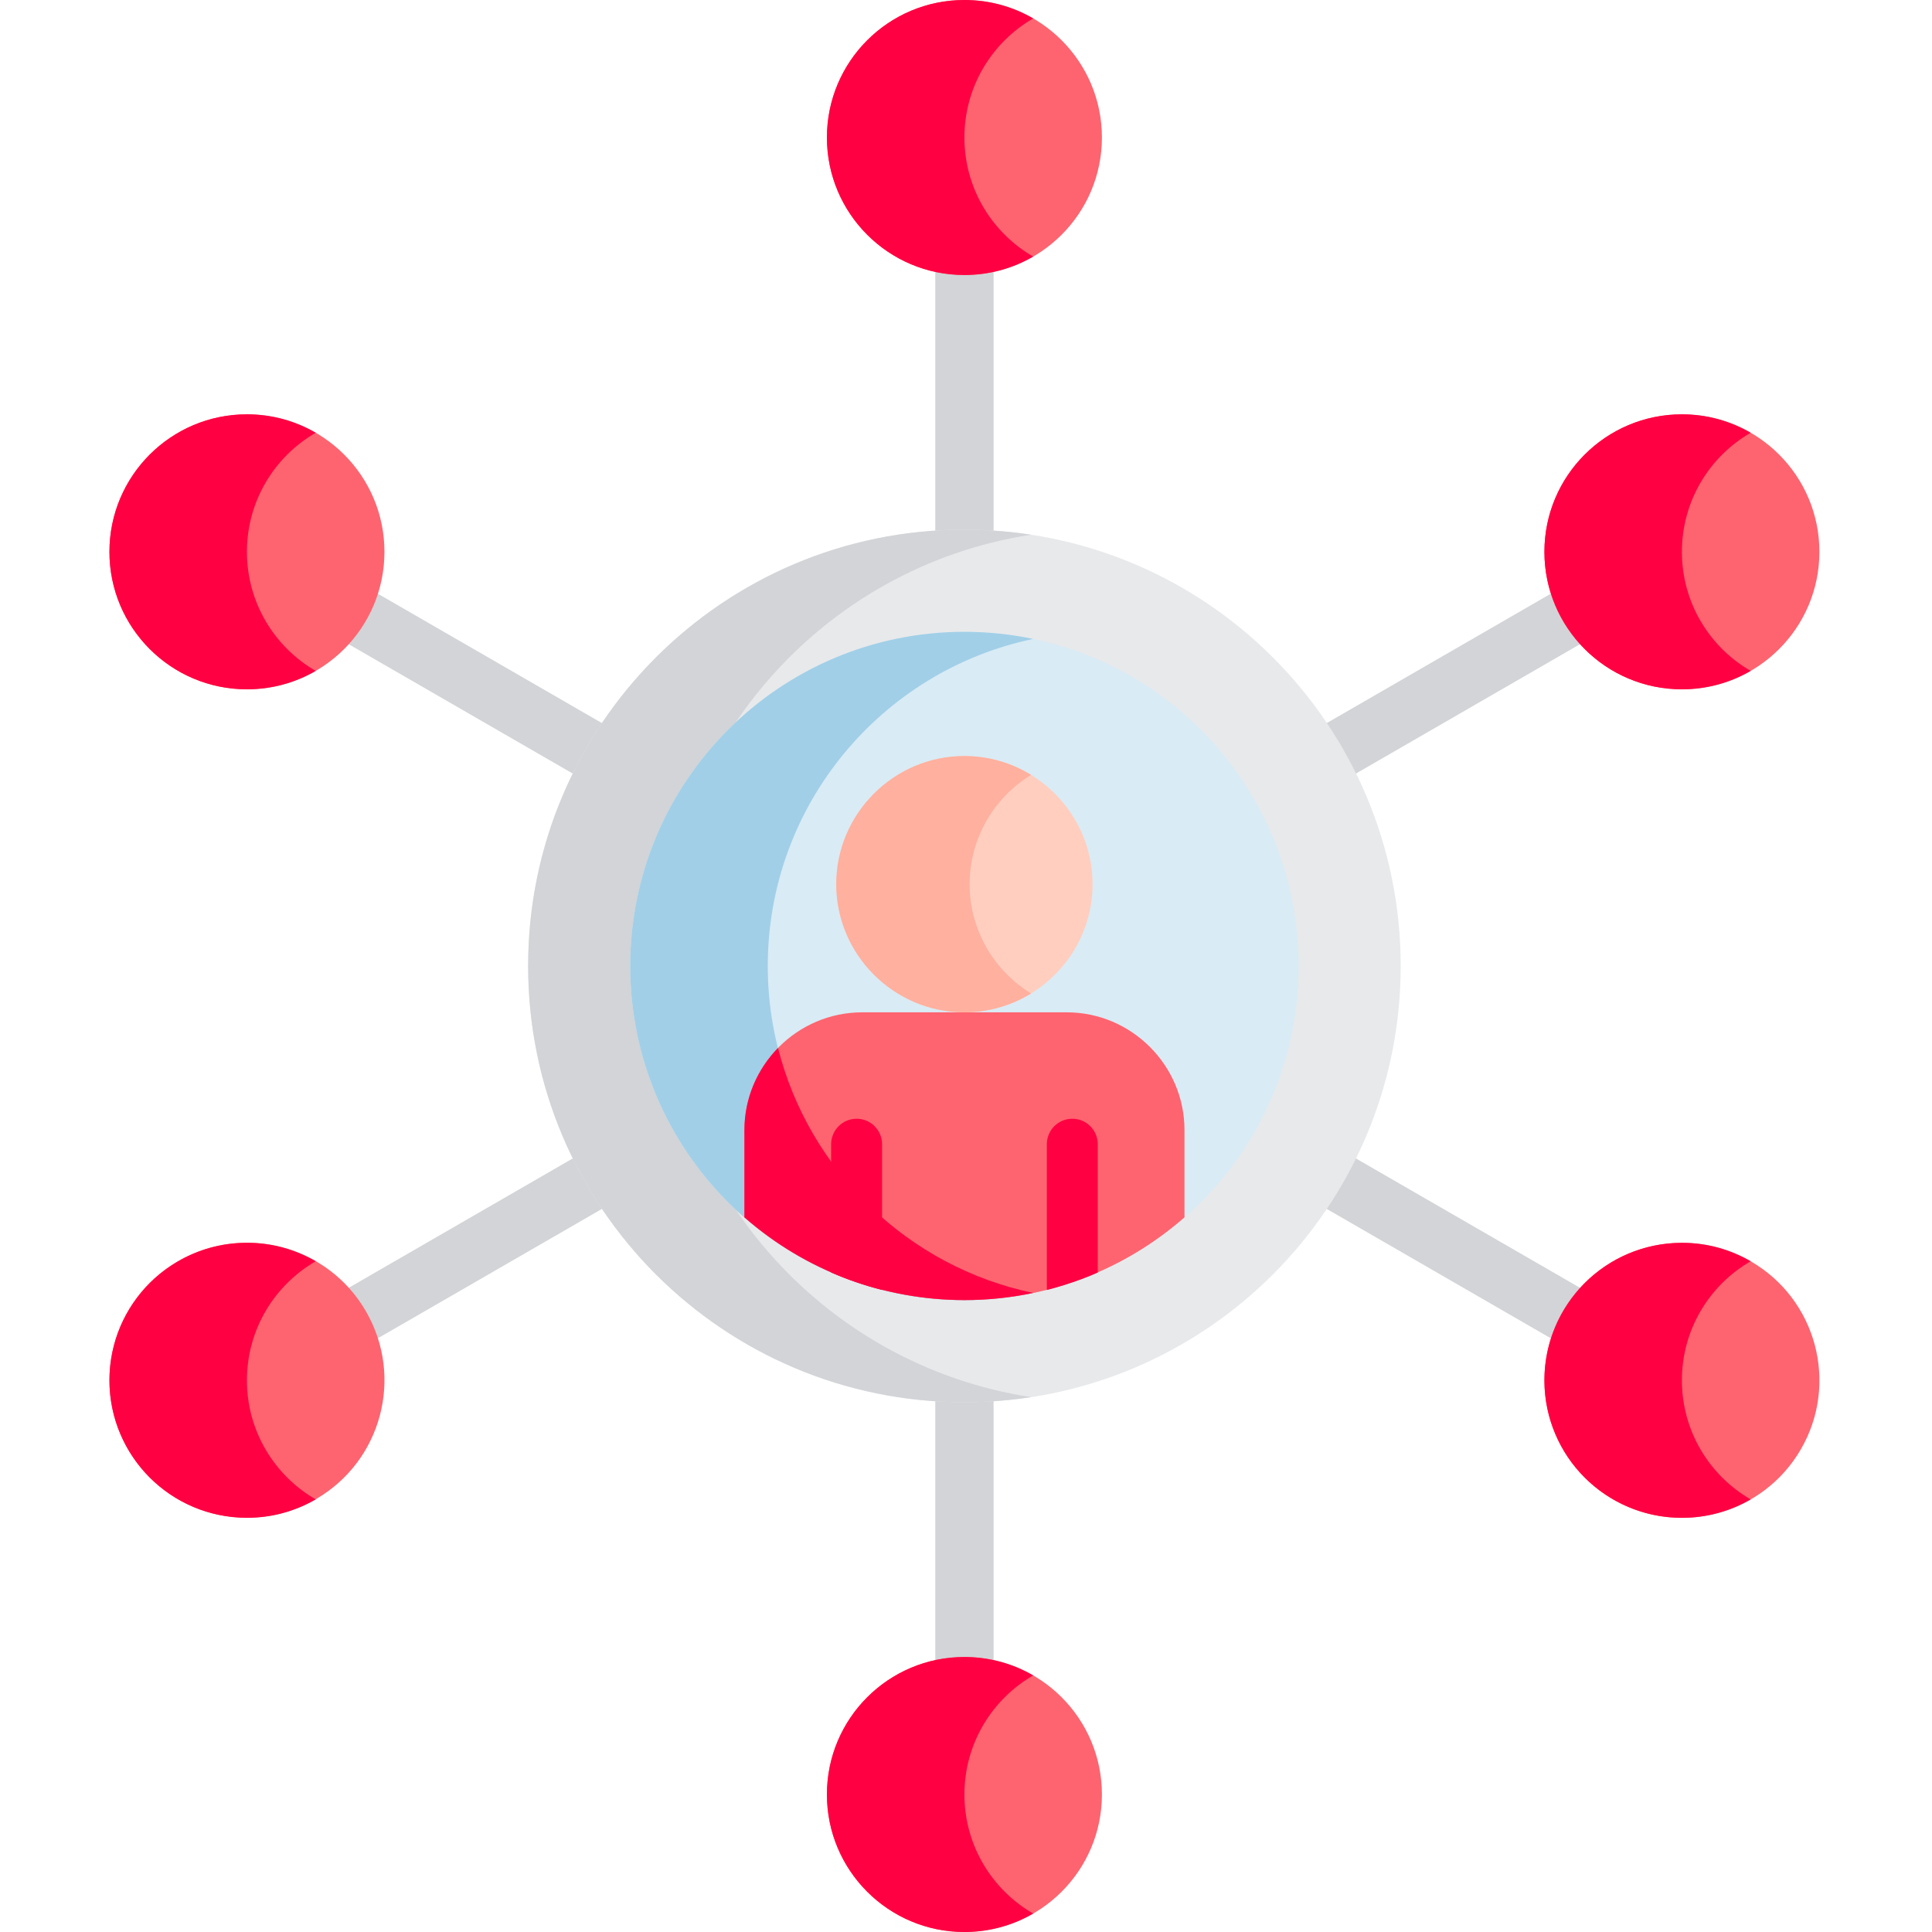 <svg xmlns="http://www.w3.org/2000/svg" width="100" height="100" viewBox="0 0 100 100" fill="none"><g clip-path="url(#clip0_1853_33882)"><path d="M49.919 30.067C49.085 30.067 48.41 29.391 48.41 28.558V12.118C48.41 11.285 49.085 10.609 49.919 10.609C50.752 10.609 51.428 11.285 51.428 12.118V28.558C51.428 29.391 50.752 30.067 49.919 30.067Z" fill="#D2D4D7"></path><path d="M49.919 88.021C49.085 88.021 48.41 87.346 48.41 86.512V71.439C48.41 70.605 49.085 69.93 49.919 69.93C50.752 69.93 51.428 70.605 51.428 71.439V86.512C51.428 87.346 50.752 88.021 49.919 88.021Z" fill="#D2D4D7"></path><path d="M30.35 40.446L17.512 33.035C16.791 32.619 16.544 31.695 16.96 30.974C17.377 30.252 18.301 30.004 19.022 30.421L31.859 37.833C32.581 38.249 32.828 39.172 32.411 39.894C31.995 40.616 31.072 40.864 30.35 40.446Z" fill="#D2D4D7"></path><path d="M81.07 69.732L67.739 62.035C67.017 61.619 66.77 60.696 67.187 59.974C67.603 59.252 68.526 59.004 69.248 59.421L82.579 67.118C83.301 67.534 83.548 68.458 83.131 69.179C82.715 69.901 81.792 70.148 81.07 69.732Z" fill="#D2D4D7"></path><path d="M67.249 39.99C66.833 39.269 67.08 38.345 67.802 37.929L81.116 30.241C81.838 29.825 82.76 30.072 83.178 30.794C83.594 31.515 83.347 32.439 82.626 32.855L69.311 40.543C68.589 40.959 67.667 40.712 67.249 39.99Z" fill="#D2D4D7"></path><path d="M16.374 69.365C15.958 68.643 16.205 67.72 16.927 67.304L30.309 59.577C31.031 59.161 31.954 59.408 32.371 60.13C32.788 60.852 32.54 61.775 31.818 62.191L18.436 69.917C17.714 70.335 16.791 70.088 16.374 69.365Z" fill="#D2D4D7"></path><path d="M72.5 49.996C72.5 62.468 62.39 72.579 49.918 72.579C37.446 72.579 27.336 62.468 27.336 49.996C27.336 37.525 37.446 27.414 49.918 27.414C62.39 27.414 72.5 37.525 72.5 49.996Z" fill="#E8E9EB"></path><path d="M34.237 49.996C34.237 38.698 42.534 29.337 53.369 27.677C52.244 27.504 51.092 27.414 49.918 27.414C37.446 27.414 27.336 37.525 27.336 49.996C27.336 62.468 37.446 72.579 49.918 72.579C51.092 72.579 52.244 72.488 53.369 72.316C42.534 70.655 34.237 61.295 34.237 49.996Z" fill="#D2D4D7"></path><path d="M57.035 7.117C57.035 11.048 53.849 14.235 49.918 14.235C45.988 14.235 42.801 11.048 42.801 7.117C42.801 3.187 45.988 0 49.918 0C53.849 0 57.035 3.187 57.035 7.117Z" fill="#FE646F"></path><path d="M49.918 7.117C49.918 4.483 51.35 2.185 53.477 0.954C52.43 0.349 51.215 0 49.918 0C45.988 0 42.801 3.187 42.801 7.117C42.801 11.048 45.988 14.235 49.918 14.235C51.215 14.235 52.43 13.886 53.477 13.28C51.35 12.049 49.918 9.751 49.918 7.117Z" fill="#FF0042"></path><path d="M57.035 92.882C57.035 96.813 53.849 100 49.918 100C45.988 100 42.801 96.813 42.801 92.882C42.801 88.952 45.988 85.766 49.918 85.766C53.849 85.766 57.035 88.952 57.035 92.882Z" fill="#FE646F"></path><path d="M49.918 92.882C49.918 90.249 51.35 87.951 53.477 86.72C52.43 86.114 51.215 85.766 49.918 85.766C45.988 85.766 42.801 88.952 42.801 92.883C42.801 96.814 45.988 100 49.918 100C51.215 100 52.43 99.651 53.477 99.045C51.35 97.815 49.918 95.517 49.918 92.882Z" fill="#FF0042"></path><path d="M90.614 65.283C87.21 63.318 82.858 64.484 80.892 67.888C78.927 71.292 80.093 75.644 83.497 77.61C86.901 79.575 91.254 78.409 93.219 75.005C95.184 71.601 94.018 67.248 90.614 65.283Z" fill="#FE646F"></path><path d="M18.945 67.88C16.98 64.476 12.628 63.31 9.223 65.275C5.82 67.24 4.653 71.593 6.619 74.997C8.584 78.401 12.937 79.567 16.341 77.602C19.745 75.637 20.911 71.284 18.945 67.88Z" fill="#FE646F"></path><path d="M67.216 50.001C67.216 59.554 59.472 67.298 49.919 67.298C40.366 67.298 32.621 59.554 32.621 50.001C32.621 40.447 40.366 32.703 49.919 32.703C59.472 32.703 67.216 40.447 67.216 50.001Z" fill="#D9EBF5"></path><path d="M39.739 50.001C39.739 41.667 45.632 34.712 53.477 33.071C52.329 32.831 51.139 32.703 49.919 32.703C40.366 32.703 32.621 40.447 32.621 50.001C32.621 59.553 40.366 67.298 49.919 67.298C51.139 67.298 52.329 67.17 53.477 66.93C45.632 65.289 39.739 58.333 39.739 50.001Z" fill="#A1CFE7"></path><path d="M55.214 52.398H44.626C41.274 52.398 38.531 55.141 38.531 58.494V63.009C41.575 65.674 45.557 67.293 49.92 67.293C54.284 67.293 58.266 65.674 61.309 63.009V58.493C61.309 55.141 58.566 52.398 55.214 52.398Z" fill="#FE646F"></path><path d="M40.269 54.242C39.196 55.342 38.531 56.844 38.531 58.492V63.007V63.008C41.738 65.816 45.797 67.291 49.92 67.291C51.103 67.291 52.282 67.17 53.47 66.921C47.01 65.567 41.877 60.607 40.269 54.242Z" fill="#FF0042"></path><path d="M55.502 57.906C54.773 57.906 54.184 58.496 54.184 59.224V66.768C55.093 66.537 55.974 66.234 56.819 65.865V59.224C56.819 58.496 56.23 57.906 55.502 57.906Z" fill="#FF0042"></path><path d="M45.656 66.768V59.224C45.656 58.496 45.066 57.906 44.338 57.906C43.61 57.906 43.02 58.496 43.02 59.224V65.865C43.866 66.234 44.746 66.537 45.656 66.768Z" fill="#FF0042"></path><path d="M49.917 39.133C46.27 39.133 43.285 42.117 43.285 45.765C43.285 49.413 46.27 52.397 49.917 52.397C53.565 52.397 56.55 49.413 56.55 45.765C56.55 42.117 53.565 39.133 49.917 39.133Z" fill="#FFCEBF"></path><path d="M50.187 45.765C50.187 43.379 51.464 41.277 53.368 40.109C52.361 39.491 51.179 39.133 49.917 39.133C46.27 39.133 43.285 42.117 43.285 45.765C43.285 49.413 46.27 52.397 49.917 52.397C51.179 52.397 52.361 52.039 53.368 51.422C51.464 50.253 50.187 48.151 50.187 45.765Z" fill="#FFB09E"></path><path d="M19.899 28.562C19.899 32.493 16.712 35.679 12.781 35.679C8.851 35.679 5.664 32.493 5.664 28.562C5.664 24.631 8.851 21.445 12.781 21.445C16.712 21.445 19.899 24.631 19.899 28.562Z" fill="#FE646F"></path><path d="M12.781 28.562C12.781 25.928 14.213 23.63 16.34 22.4C15.293 21.793 14.079 21.445 12.781 21.445C8.851 21.445 5.664 24.631 5.664 28.563C5.664 32.493 8.851 35.679 12.781 35.679C14.079 35.679 15.293 35.331 16.34 34.725C14.213 33.494 12.781 31.196 12.781 28.562Z" fill="#FF0042"></path><path d="M94.172 28.562C94.172 32.493 90.986 35.679 87.055 35.679C83.124 35.679 79.938 32.493 79.938 28.562C79.938 24.631 83.124 21.445 87.055 21.445C90.986 21.445 94.172 24.631 94.172 28.562Z" fill="#FE646F"></path><path d="M87.055 28.562C87.055 25.928 88.486 23.63 90.613 22.4C89.567 21.793 88.352 21.445 87.055 21.445C83.124 21.445 79.938 24.631 79.938 28.563C79.938 32.493 83.124 35.679 87.055 35.679C88.352 35.679 89.567 35.331 90.613 34.725C88.487 33.494 87.055 31.196 87.055 28.562Z" fill="#FF0042"></path><path d="M12.781 71.445C12.781 68.811 14.213 66.513 16.34 65.283C15.293 64.676 14.079 64.328 12.781 64.328C8.851 64.328 5.664 67.514 5.664 71.445C5.664 75.376 8.851 78.562 12.781 78.562C14.079 78.562 15.293 78.214 16.34 77.608C14.213 76.377 12.781 74.079 12.781 71.445Z" fill="#FF0042"></path><path d="M87.055 71.445C87.055 68.811 88.486 66.513 90.613 65.283C89.567 64.676 88.352 64.328 87.055 64.328C83.124 64.328 79.938 67.514 79.938 71.445C79.938 75.376 83.124 78.562 87.055 78.562C88.352 78.562 89.567 78.214 90.613 77.608C88.487 76.377 87.055 74.079 87.055 71.445Z" fill="#FF0042"></path></g><defs><clipPath id="clip0_1853_33882"><rect width="100" height="100" fill="white"></rect></clipPath></defs></svg>